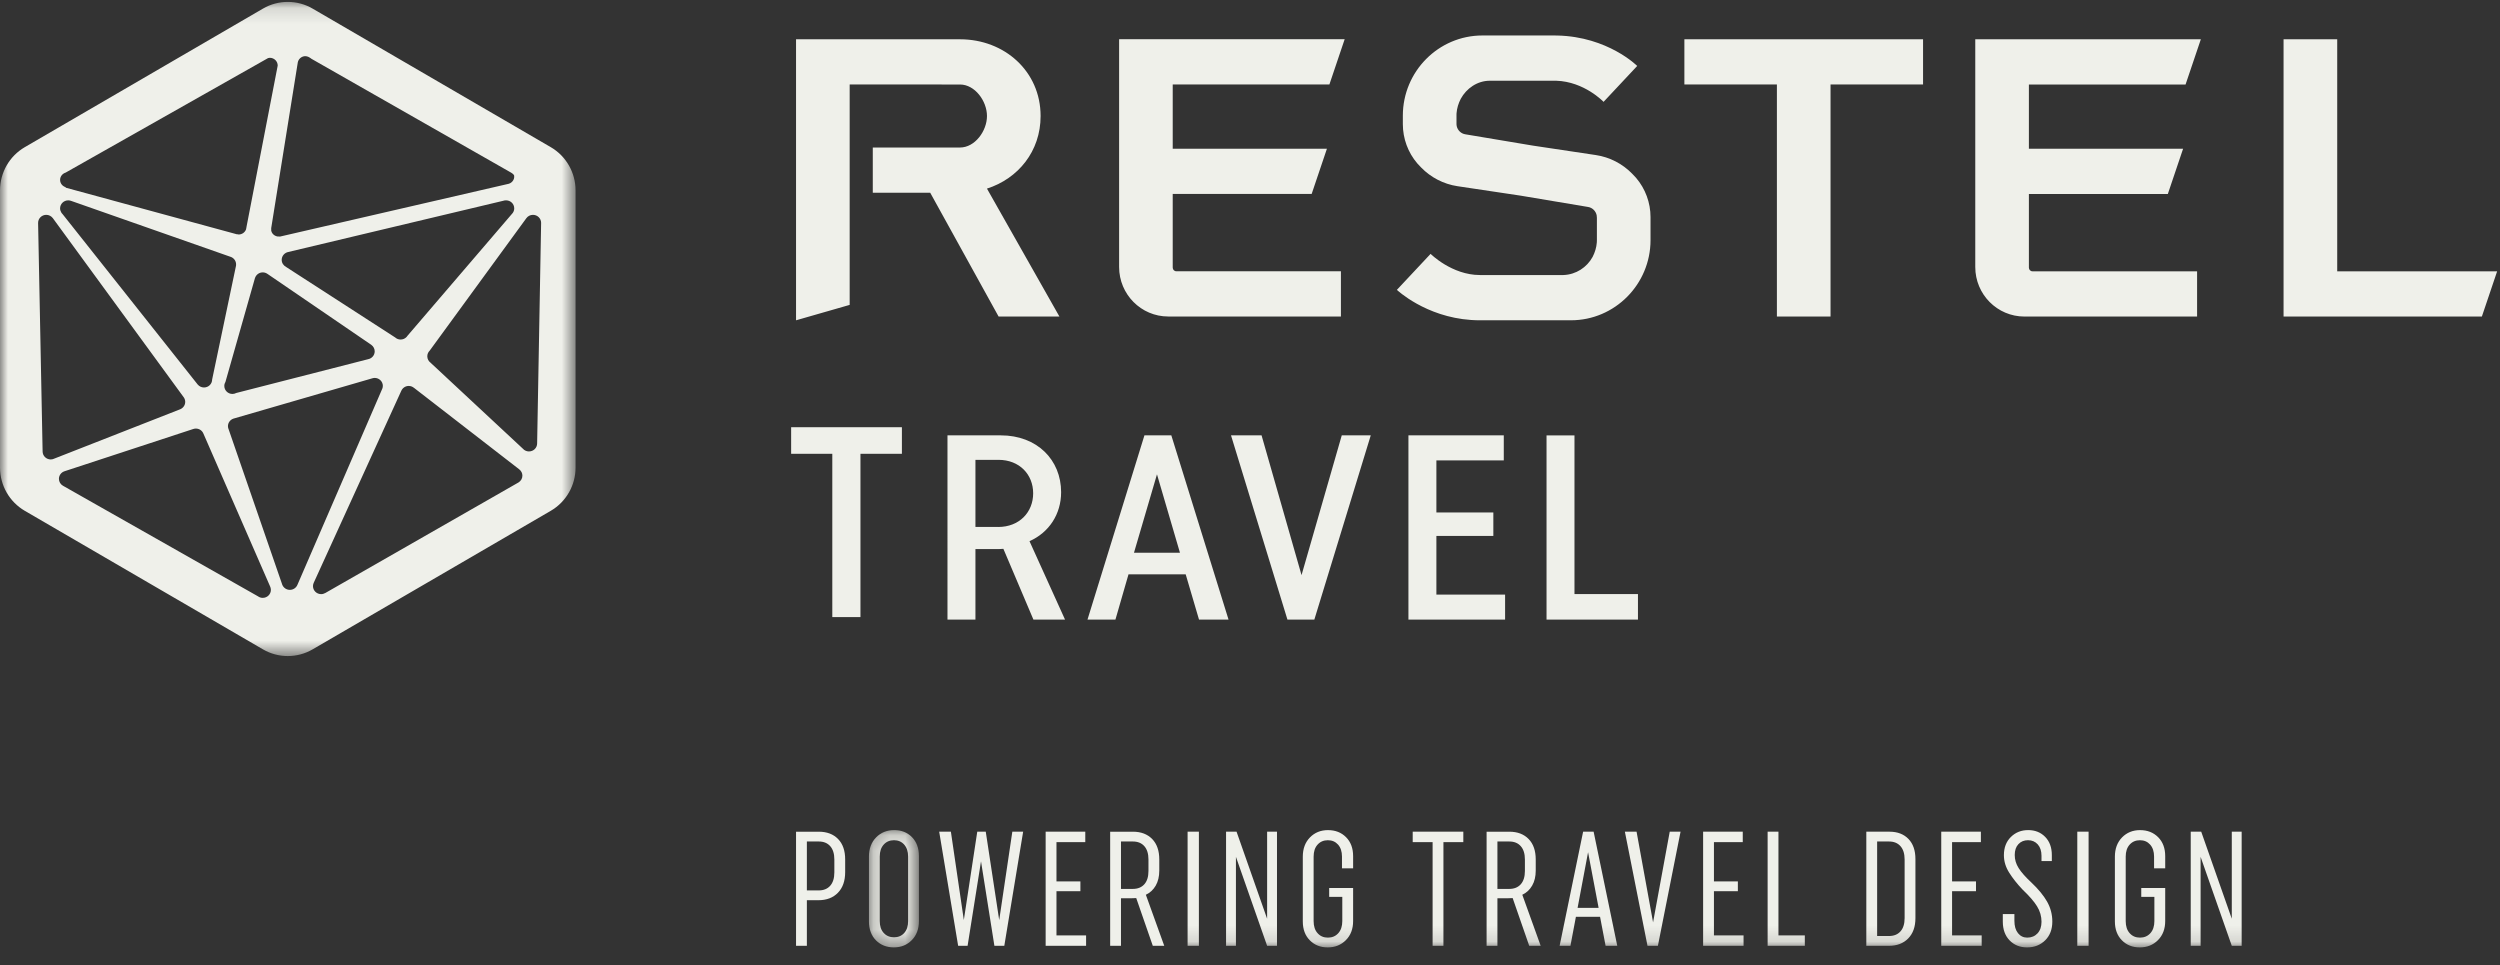 <svg xmlns="http://www.w3.org/2000/svg" xmlns:xlink="http://www.w3.org/1999/xlink" width="158" height="61" viewBox="0 0 158 61">
    <rect x="0" y="0" width="158" height="61" fill="#333333" stroke="none"/>
    <defs>
        <path id="t04aw2x5oa" d="M0 0.121L36.376 0.121 36.376 41.463 0 41.463z"/>
        <path id="v3m9capkuc" d="M0.207 0.19L3.366 0.19 3.366 7.603 0.207 7.603z"/>
        <path id="5vui8p0hne" d="M0 59.876L157.819 59.876 157.819 0.121 0 0.121z"/>
    </defs>
    <g fill="none" fill-rule="evenodd">
        <g>
            <g>
                <path fill="#EFF0EA" d="M57 27L50 27 50 28.68 52.602 28.68 52.602 39 54.381 39 54.381 28.68 57 28.68z" transform="translate(-123 -5231) translate(123 5231)"/>
                <g transform="translate(-123 -5231) translate(123 5231)">
                    <path fill="#EFF0EA" d="M63.084 33.304h-1.436v-4.242h1.453c1.337 0 2.195.932 2.195 2.113 0 1.198-.875 2.13-2.212 2.13zm1.981.898c1.239-.549 1.998-1.713 1.998-3.094 0-2.046-1.52-3.593-3.814-3.593h-3.368V39.16h1.767v-4.458h1.288c.099 0 .363 0 .478-.016l1.899 4.474h1.998l-2.246-4.957zM71.667 34.934l1.454-4.957 1.452 4.957h-2.906zm2.361-7.419h-1.7L68.729 39.16h1.766l.826-2.861h3.615l.842 2.861h1.866l-3.616-11.644zM82.257 36.348L79.731 27.515 77.8 27.515 81.366 39.159 83.066 39.159 86.632 27.515 84.799 27.515zM95.122 37.579L90.78 37.579 90.78 33.869 94.379 33.869 94.379 32.389 90.78 32.389 90.78 29.096 95.039 29.096 95.039 27.515 89.013 27.515 89.013 39.159 95.122 39.159zM103.519 37.546L99.507 37.546 99.507 27.516 97.741 27.516 97.741 39.159 103.519 39.159z"/>
                    <g>
                        <mask id="rd6ghmw38b" fill="#fff">
                            <use xlink:href="#t04aw2x5oa"/>
                        </mask>
                        <path fill="#EFF0EA" d="M33.947 28.024c0 .28-.23.507-.516.507-.114 0-.22-.038-.306-.1h-.001l-.02-.019c-.019-.015-.037-.031-.054-.05l-5.837-5.436v-.002c-.126-.092-.208-.239-.208-.406 0-.139.057-.264.15-.356l6.1-8.358.003-.004.005-.008v.001c.094-.13.246-.215.42-.215.285 0 .516.227.516.507l-.252 13.94zm-1.173 2.464l-12.22 6.993v-.002c-.076.044-.164.07-.257.07-.286 0-.517-.226-.517-.506 0-.068.015-.13.039-.19v-.004c.003-.002.004-.005.005-.009l5.526-12.116h.002c.072-.194.26-.333.482-.333.128 0 .247.05.337.128l.002-.001 6.645 5.145v.002c.12.093.198.235.198.396 0 .18-.098.337-.242.427zm-13.978 6.475c-.077.184-.26.316-.476.316-.217 0-.4-.13-.478-.316l-3.386-9.812v-.002c-.031-.065-.05-.136-.05-.215 0-.218.143-.405.341-.475l.002-.001 8.802-2.555c.043-.01.085-.019.13-.019.285 0 .515.228.515.507 0 .09-.026.175-.068.248l-5.332 12.324zm-2.19.822c-.115 0-.22-.037-.305-.1L3.974 30.696c-.15-.088-.25-.249-.25-.432 0-.223.146-.41.347-.479l8.13-2.668c.055-.02.115-.032.177-.032.22 0 .406.135.48.325l.001.001 4.21 9.648c.032.067.051.141.051.22 0 .28-.23.506-.514.506zM3.208 29.038c-.284 0-.515-.227-.515-.507l-.285-14.446c0-.28.232-.507.516-.507.166 0 .313.08.407.2v-.002l.015.02.007.01 8.258 11.302.01.013.004.006v.002c.05.078.081.17.081.27 0 .202-.122.375-.296.457l-.01.004c-.008.005-.016.007-.025.011l-7.936 3.11c-.07.035-.147.057-.23.057zm1.105-16.376c.055 0 .108.01.156.026l.006.001c.017.005.034.01.05.017l10.04 3.523c.017.005.036.01.052.018l.008.003v.002c.175.081.296.254.296.457 0 .018-.003.034-.005.052l.005.01-1.513 7.212c0 .28-.23.506-.515.506-.157 0-.295-.07-.39-.178h-.001l-8.55-10.783c-.03-.028-.055-.06-.075-.095l-.005-.006v-.002c-.046-.075-.074-.163-.074-.256 0-.28.23-.507.515-.507zm-.162-1.755l12.791-7.236c.036-.008.071-.018.109-.018.277 0 .5.22.5.492l-1.97 10.183v.001c0 .013-.005.025-.006.038l-.027.137-.002.002c-.072.183-.25.314-.464.314-.033 0-.062-.012-.093-.019l-.014.007-10.824-2.947v-.03c-.203-.062-.353-.241-.353-.461 0-.22.15-.4.353-.463zm14.67-6.965c.04-.198.202-.361.423-.39.223-.027.435.162.435.162l12.63 7.201c.144.087.182.156.187.19.034.259-.161.496-.434.531l-14.367 3.316c-.014.002-.026-.003-.04-.003l-.142-.007-.001-.002c-.194-.044-.35-.195-.374-.394-.004-.031.005-.06.007-.091l-.009-.01 1.685-10.503zm4.86 18.264c0 .25-.184.456-.425.497l-.001.001-8.322 2.132c-.074.038-.154.062-.242.062-.285 0-.515-.226-.515-.507 0-.093.026-.18.072-.255l1.869-6.575.002-.001c.07-.2.259-.345.487-.345.112 0 .214.037.298.096h.001l6.539 4.468.02.015.012.008v.002c.124.092.205.237.205.402zm8.723-8.745l-6.65 7.759c-.025.04-.056.076-.093.108v.001c-.091.081-.21.13-.343.13-.133 0-.251-.049-.342-.131l-6.894-4.455v-.003c-.165-.084-.279-.252-.279-.447 0-.245.18-.45.416-.497l13.702-3.264.003.005c.02-.002.04-.005.06-.005.286 0 .515.226.515.507 0 .108-.035.21-.095.292zM34.807 9.3L19.757.544c-.971-.565-2.167-.565-3.137 0L1.568 9.3C.598 9.864 0 10.907 0 12.036v17.511c0 1.13.598 2.173 1.568 2.737L16.62 41.04c.97.564 2.166.564 3.136 0l15.051-8.756c.971-.564 1.569-1.607 1.569-2.737v-17.51c0-1.13-.598-2.173-1.569-2.737z" mask="url(#rd6ghmw38b)"/>
                    </g>
                    <path fill="#EFF0EA" d="M100.921 15.277c0 .014-.001.03-.003.044v.01c-.024.31-.118.622-.265.906-.361.661-1.05 1.117-1.844 1.145h-5.28c-1.775 0-3.116-1.338-3.116-1.338l-2.13 2.275s1.795 1.706 4.692 1.904l.026.001.145.008.034.002.147.005h.026c.056.002.112.003.17.003h5.76c2.773 0 5.03-2.273 5.03-5.067V13.72c0-.91-.326-1.793-.916-2.483-.077-.09-.158-.176-.243-.258-.616-.632-1.42-1.047-2.295-1.179l-3.986-.598-4.263-.714c-.274-.042-.49-.256-.547-.522-.006-.036-.01-.073-.013-.11v-.548c0-.04 0-.082.002-.123l.001-.022.001-.01c.024-.31.118-.622.265-.906.361-.662 1.046-1.145 1.844-1.145h4.18c1.794.054 3.002 1.336 3.002 1.336l2.126-2.27s-1.845-1.85-5.047-1.923h-.02c-.058-.002-.117-.003-.176-.003h-4.54c-2.772 0-5.028 2.273-5.028 5.066v.538c0 .911.325 1.793.915 2.483.077.09.158.176.243.258.616.632 1.42 1.048 2.295 1.18l3.986.597 4.263.715c.274.042.49.255.547.521.01.054.015.11.015.166v1.41l-.003.102M73.834 20.003h10.912v-2.858h-10.4c-.127 0-.23-.103-.23-.232v-4.656h8.781l.965-2.858h-9.746v-4.06h9.902l.965-2.86H70.728v14.394c0 1.729 1.39 3.13 3.106 3.13M66.954 20.003l-4.578-8.083c1.973-.633 3.39-2.359 3.39-4.586 0-2.828-2.284-4.851-5.09-4.851L50.31 2.48v17.763l3.389-.974V5.338l6.976.003c.939 0 1.702 1.047 1.702 1.992 0 .946-.763 1.99-1.702 1.99H55.16v2.859h3.63l4.32 7.821h3.845zM106.453 5.337L112.3 5.337 112.3 20.003 115.69 20.003 115.69 5.337 121.537 5.337 121.537 2.48 106.453 2.48zM138.856 20.006v-2.858h-10.4c-.127 0-.23-.103-.23-.231V12.26h8.781l.964-2.858h-9.745v-4.06h9.901l.966-2.859h-14.256v14.393c0 1.729 1.39 3.13 3.107 3.13h10.912zM147.712 17.147L147.712 2.483 144.321 2.483 144.321 20.005 156.854 20.005 157.819 17.147zM52.731 55.134c0 .367-.088.649-.262.845-.175.197-.417.295-.726.295h-.749v-3.092h.749c.31 0 .551.098.726.295.174.197.262.478.262.845v.812zm-.985-2.57H50.31v7.211h.684v-2.882h.734c.513 0 .922-.156 1.228-.47.306-.313.459-.748.459-1.305v-.8c0-.556-.15-.988-.45-1.294-.3-.307-.706-.46-1.22-.46z"/>
                    <g transform="translate(54.71 52.272)">
                        <mask id="2dwq6r9vpd" fill="#fff">
                            <use xlink:href="#v3m9capkuc"/>
                        </mask>
                        <path fill="#EFF0EA" d="M2.683 5.935c0 .324-.082.575-.246.757-.163.182-.378.273-.646.273-.266 0-.483-.091-.65-.273C.974 6.51.89 6.26.89 5.935V1.863c0-.319.083-.571.25-.757.167-.184.384-.277.65-.277.264 0 .479.093.644.277.165.186.248.438.248.757v4.072zM1.802.19C1.34.19.96.345.659.653.358.961.207 1.367.207 1.87v4.089c0 .5.147.898.443 1.197.296.298.673.447 1.132.447.454 0 .831-.152 1.132-.457.302-.305.452-.708.452-1.207v-4.1c0-.502-.145-.903-.437-1.201C2.638.339 2.262.19 1.802.19z" mask="url(#2dwq6r9vpd)"/>
                    </g>
                    <path fill="#EFF0EA" d="M63.15 58.152L62.3 52.563 61.763 52.563 60.914 58.146 60.096 52.563 59.357 52.563 60.555 59.775 61.152 59.775 62 54.436 62.846 59.775 63.472 59.775 64.663 52.563 63.979 52.563zM66.769 56.325L68.281 56.325 68.281 55.706 66.769 55.706 66.769 53.222 68.59 53.222 68.59 52.563 66.085 52.563 66.085 59.775 68.641 59.775 68.641 59.116 66.769 59.116zM71.595 56.18h-.749v-2.998h.749c.31 0 .552.098.726.295.175.197.262.478.262.845v.722c0 .366-.087.647-.262.843-.174.194-.417.292-.726.292m1.445-.205c.151-.262.227-.58.227-.953v-.7c0-.557-.15-.99-.45-1.297-.3-.307-.706-.461-1.219-.461h-1.435v7.212h.683v-3.007h.694c.133 0 .223-.004.27-.01l1.047 3.017h.724l-1.163-3.227c.262-.121.469-.313.622-.574"/>
                    <mask id="k9kg5umbwf" fill="#fff">
                        <use xlink:href="#5vui8p0hne"/>
                    </mask>
                    <path fill="#EFF0EA" d="M75.056 59.775L75.77 59.775 75.77 52.563 75.056 52.563zM80.082 58.065L78.15 52.563 77.487 52.563 77.487 59.775 78.111 59.775 78.111 54.152 80.082 59.775 80.706 59.775 80.706 52.563 80.082 52.563zM83.932 52.463c-.46 0-.841.154-1.143.462-.301.309-.452.715-.452 1.217v4.09c0 .499.148.898.444 1.196.296.299.672.448 1.13.448.46 0 .843-.153 1.148-.458.305-.305.458-.707.458-1.207V56.12h-1.513v.563h.829v1.53c0 .323-.084.578-.253.765-.168.187-.387.28-.658.28-.267 0-.484-.093-.65-.28-.168-.186-.251-.44-.251-.763v-4.08c0-.318.083-.57.25-.755.167-.185.384-.278.651-.278.264 0 .478.093.644.278.164.185.247.437.247.757v.742h.704v-.769c0-.502-.15-.902-.447-1.2-.298-.298-.677-.446-1.138-.446M89.283 53.222L90.541 53.222 90.541 59.775 91.225 59.775 91.225 53.222 92.482 53.222 92.482 52.563 89.283 52.563zM95.385 56.18h-.748v-2.998h.748c.31 0 .552.098.726.295.175.197.263.478.263.845v.722c0 .366-.088.647-.263.843-.174.194-.416.292-.726.292m1.445-.205c.152-.262.228-.58.228-.953v-.7c0-.557-.15-.99-.45-1.297-.3-.307-.706-.461-1.22-.461h-1.435v7.212h.684v-3.007h.693c.133 0 .223-.004.27-.01l1.047 3.017h.724l-1.162-3.227c.261-.121.468-.313.62-.574M99.704 57.376l.662-3.516.666 3.516h-1.328zm.349-4.813l-1.485 7.212h.683l.346-1.835h1.526l.35 1.835h.738l-1.494-7.212h-.664zM104.474 58.292L103.431 52.563 102.692 52.563 104.122 59.775 104.779 59.775 106.211 52.563 105.527 52.563zM108.321 56.325L109.833 56.325 109.833 55.706 108.321 55.706 108.321 53.222 110.142 53.222 110.142 52.563 107.637 52.563 107.637 59.775 110.193 59.775 110.193 59.116 108.321 59.116zM112.398 52.563L111.714 52.563 111.714 59.775 114.065 59.775 114.065 59.117 112.398 59.117zM120.372 58.021c0 .367-.088.648-.263.843-.174.195-.416.292-.726.292h-.748v-5.974h.748c.31 0 .552.098.726.295.175.197.263.478.263.845v3.7zm-.955-5.458h-1.466v7.212h1.435c.504 0 .908-.155 1.212-.465.305-.31.457-.739.457-1.285v-3.732c0-.546-.148-.971-.444-1.275-.296-.303-.695-.455-1.194-.455zM123.371 56.325L124.883 56.325 124.883 55.706 123.371 55.706 123.371 53.222 125.192 53.222 125.192 52.563 122.687 52.563 122.687 59.775 125.242 59.775 125.242 59.116 123.371 59.116zM128.377 55.769c-.367-.342-.634-.644-.798-.904-.166-.26-.248-.536-.248-.827 0-.293.077-.521.232-.687.156-.166.358-.25.608-.25s.455.088.614.264c.158.177.238.418.238.727v.327h.653v-.372c0-.483-.14-.868-.42-1.155-.28-.286-.638-.43-1.075-.43-.437 0-.801.146-1.095.436-.293.29-.44.673-.44 1.15 0 .386.112.755.335 1.107.222.352.504.708.845 1.067.427.406.734.76.918 1.062.186.302.279.626.279.972 0 .308-.084.552-.25.732-.168.18-.385.27-.652.27-.24 0-.435-.095-.585-.283-.15-.189-.226-.446-.226-.773v-.434h-.733v.473c0 .5.143.897.43 1.192.286.295.654.443 1.105.443.46 0 .84-.15 1.142-.447.302-.297.452-.692.452-1.184 0-.453-.11-.874-.331-1.263-.222-.39-.555-.794-.998-1.213M131.285 59.775L131.999 59.775 131.999 52.563 131.285 52.563zM135.256 52.463c-.46 0-.841.154-1.143.462-.301.309-.452.715-.452 1.217v4.09c0 .499.148.898.444 1.196.295.299.672.448 1.13.448.46 0 .843-.153 1.148-.458.305-.305.458-.707.458-1.207V56.12h-1.513v.563h.829v1.53c0 .323-.085.578-.253.765-.168.187-.388.28-.658.28-.267 0-.484-.093-.65-.28-.168-.186-.251-.44-.251-.763v-4.08c0-.318.083-.57.25-.755.167-.185.384-.278.651-.278.264 0 .478.093.643.278.165.185.248.437.248.757v.742h.704v-.769c0-.502-.15-.902-.447-1.2-.299-.298-.677-.446-1.138-.446M141.049 58.065L139.117 52.563 138.454 52.563 138.454 59.775 139.078 59.775 139.078 54.152 141.049 59.775 141.673 59.775 141.673 52.563 141.049 52.563z" mask="url(#k9kg5umbwf)"/>
                </g>
            </g>
        </g>
    </g>
</svg>
